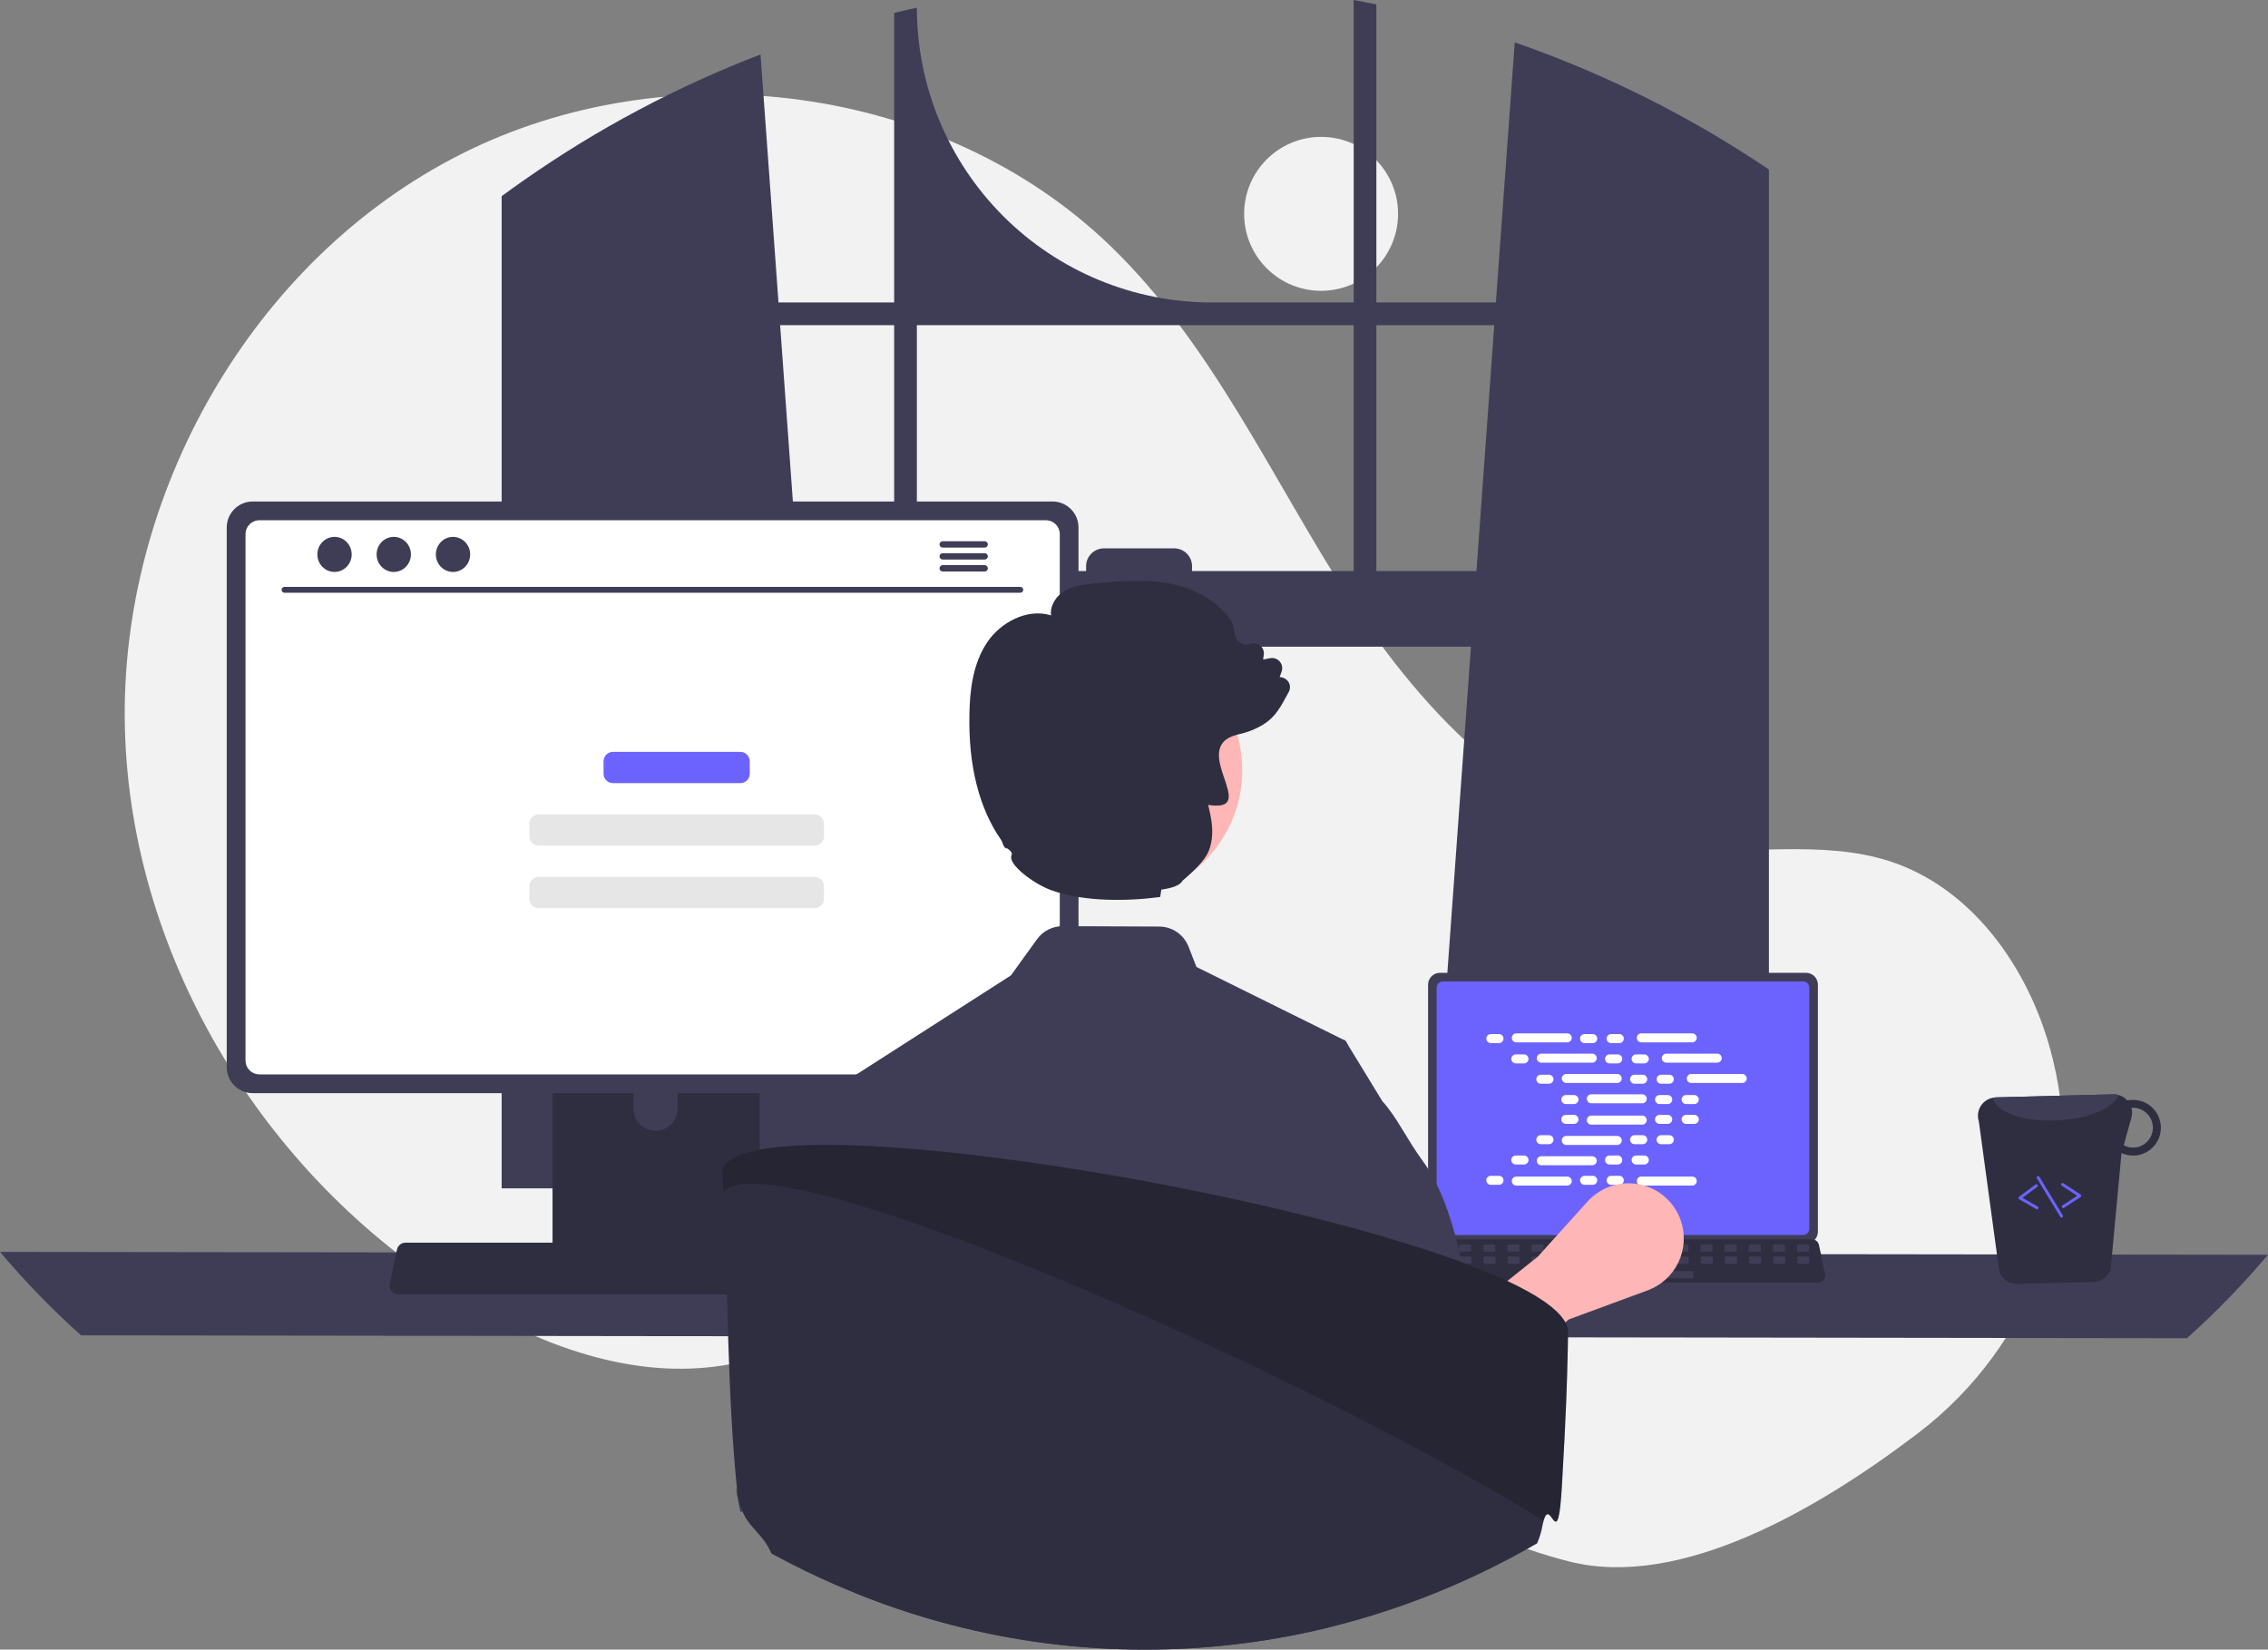 <?xml version="1.0" encoding="UTF-8"?> <svg xmlns="http://www.w3.org/2000/svg" width="609" height="443" viewBox="0 0 609 443" fill="none"><rect x="0" y="0" width="609" height="443" fill="#808080" stroke="none"/><g clip-path="url(#clip0_30_11)"><path d="M354.742 78.096C366.155 78.096 375.408 68.841 375.408 57.426C375.408 46.01 366.155 36.756 354.742 36.756C343.328 36.756 334.075 46.01 334.075 57.426C334.075 68.841 343.328 78.096 354.742 78.096Z" fill="#F2F2F2"></path><path d="M515.058 384.859C545.776 361.458 560.448 322.135 551.262 284.623C551.034 283.691 550.793 282.761 550.54 281.833C544.45 259.567 529.385 238.404 507.428 231.289C488.991 225.315 468.867 229.909 449.634 227.534C411.877 222.87 382.605 192.316 362.008 160.325C341.411 128.333 325.582 92.524 298.214 66.095C253.101 22.53 179.511 13.151 123.578 41.508C67.645 69.865 32.017 132.778 33.536 195.478C35.056 258.179 72.272 318.124 126.319 349.93C146.174 361.613 169.138 369.891 191.992 366.994C211.822 364.481 229.84 353.824 249.577 350.661C280.607 345.686 311.44 359.718 338.279 376.07C365.118 392.422 391.043 411.804 421.542 419.384C451.157 426.745 487.846 405.588 515.058 384.859Z" fill="#F2F2F2"></path><path d="M470.923 42.825C470.249 42.376 469.568 41.95 468.895 41.516C449.429 29.065 428.566 18.95 406.735 11.38L401.673 81.221H369.583V1.184C367.563 0.766 365.527 0.372 363.491 0V81.221H325.356C304.362 81.221 284.228 72.88 269.384 58.033C254.539 43.186 246.199 23.049 246.199 2.052C244.156 2.493 242.128 2.965 240.1 3.468V81.221H209.039L204.217 14.623C181.782 23.229 160.484 34.545 140.795 48.321C140.455 48.553 140.114 48.793 139.782 49.026C138.071 50.225 136.384 51.449 134.704 52.687V319.134H226.245L224.628 296.723L215.727 173.675H394.978L386.077 296.723L384.459 319.134H474.986V45.519C473.639 44.605 472.285 43.707 470.923 42.825ZM240.1 153.354H214.256L209.48 87.322H240.1V153.354ZM363.491 153.354H320.085V152.046C320.085 151.417 319.961 150.795 319.72 150.214C319.48 149.633 319.127 149.105 318.682 148.661C318.237 148.216 317.708 147.864 317.127 147.624C316.546 147.384 315.923 147.261 315.294 147.262H296.424C295.796 147.262 295.174 147.385 294.593 147.626C294.013 147.866 293.485 148.219 293.041 148.663C292.597 149.107 292.245 149.635 292.004 150.215C291.764 150.796 291.64 151.418 291.641 152.046V153.354H246.199V87.322H363.491V153.354ZM369.583 153.354V87.322H401.232L396.456 153.354H369.583Z" fill="#3F3D56"></path><path d="M-2.61068e-05 336.196C6.724 344.165 13.997 351.653 21.765 358.607L587.235 359.381C595.003 352.427 602.276 344.939 609 336.97L-2.61068e-05 336.196Z" fill="#3F3D56"></path><path d="M383.464 264.435V330.781C383.464 331.626 383.8 332.437 384.398 333.035C384.996 333.633 385.806 333.969 386.652 333.969H484.953C485.799 333.969 486.609 333.633 487.207 333.035C487.805 332.437 488.141 331.626 488.142 330.781V264.435C488.14 263.59 487.803 262.781 487.205 262.184C486.608 261.587 485.798 261.251 484.953 261.25H386.652C385.807 261.251 384.997 261.587 384.4 262.184C383.802 262.781 383.466 263.59 383.464 264.435Z" fill="#3F3D56"></path><path d="M385.77 265.26V329.962C385.77 330.414 385.95 330.847 386.27 331.166C386.589 331.486 387.022 331.666 387.474 331.666H484.135C484.587 331.666 485.02 331.486 485.339 331.166C485.659 330.847 485.838 330.414 485.839 329.962V265.26C485.839 264.808 485.66 264.374 485.34 264.054C485.021 263.734 484.587 263.554 484.135 263.553H387.474C387.021 263.554 386.588 263.734 386.269 264.054C385.949 264.374 385.77 264.808 385.77 265.26Z" fill="#6C63FF"></path><path d="M381.408 343.72C381.588 343.946 381.817 344.128 382.077 344.252C382.338 344.377 382.623 344.441 382.912 344.44H488.17C488.458 344.439 488.742 344.375 489.002 344.251C489.262 344.127 489.49 343.946 489.672 343.723C489.853 343.499 489.982 343.238 490.05 342.958C490.118 342.678 490.122 342.387 490.063 342.105L488.429 334.343C488.362 334.026 488.216 333.732 488.005 333.486C487.794 333.24 487.526 333.051 487.223 332.936C487.004 332.85 486.771 332.806 486.536 332.806H384.539C384.304 332.806 384.071 332.85 383.852 332.936C383.55 333.051 383.281 333.24 383.07 333.486C382.86 333.732 382.714 334.026 382.646 334.343L381.012 342.105C380.954 342.387 380.959 342.678 381.028 342.957C381.096 343.236 381.226 343.497 381.408 343.72Z" fill="#2F2E41"></path><path d="M482.924 336.149H485.411C485.619 336.149 485.788 335.98 485.788 335.771V334.582C485.788 334.373 485.619 334.204 485.411 334.204H482.924C482.716 334.204 482.547 334.373 482.547 334.582V335.771C482.547 335.98 482.716 336.149 482.924 336.149Z" fill="#3F3D56"></path><path d="M476.441 336.149H478.927C479.135 336.149 479.305 335.98 479.305 335.771V334.582C479.305 334.373 479.135 334.204 478.927 334.204H476.441C476.232 334.204 476.063 334.373 476.063 334.582V335.771C476.063 335.98 476.232 336.149 476.441 336.149Z" fill="#3F3D56"></path><path d="M469.957 336.149H472.443C472.652 336.149 472.821 335.98 472.821 335.771V334.582C472.821 334.373 472.652 334.204 472.443 334.204H469.957C469.748 334.204 469.579 334.373 469.579 334.582V335.771C469.579 335.98 469.748 336.149 469.957 336.149Z" fill="#3F3D56"></path><path d="M463.473 336.149H465.959C466.168 336.149 466.337 335.98 466.337 335.771V334.582C466.337 334.373 466.168 334.204 465.959 334.204H463.473C463.264 334.204 463.095 334.373 463.095 334.582V335.771C463.095 335.98 463.264 336.149 463.473 336.149Z" fill="#3F3D56"></path><path d="M456.989 336.149H459.475C459.684 336.149 459.853 335.98 459.853 335.771V334.582C459.853 334.373 459.684 334.204 459.475 334.204H456.989C456.781 334.204 456.611 334.373 456.611 334.582V335.771C456.611 335.98 456.781 336.149 456.989 336.149Z" fill="#3F3D56"></path><path d="M450.505 336.149H452.992C453.2 336.149 453.369 335.98 453.369 335.771V334.582C453.369 334.373 453.2 334.204 452.992 334.204H450.505C450.297 334.204 450.128 334.373 450.128 334.582V335.771C450.128 335.98 450.297 336.149 450.505 336.149Z" fill="#3F3D56"></path><path d="M444.022 336.149H446.508C446.717 336.149 446.886 335.98 446.886 335.771V334.582C446.886 334.373 446.717 334.204 446.508 334.204H444.022C443.813 334.204 443.644 334.373 443.644 334.582V335.771C443.644 335.98 443.813 336.149 444.022 336.149Z" fill="#3F3D56"></path><path d="M437.538 336.149H440.024C440.233 336.149 440.402 335.98 440.402 335.771V334.582C440.402 334.373 440.233 334.204 440.024 334.204H437.538C437.329 334.204 437.16 334.373 437.16 334.582V335.771C437.16 335.98 437.329 336.149 437.538 336.149Z" fill="#3F3D56"></path><path d="M431.054 336.149H433.54C433.749 336.149 433.918 335.98 433.918 335.771V334.582C433.918 334.373 433.749 334.204 433.54 334.204H431.054C430.845 334.204 430.676 334.373 430.676 334.582V335.771C430.676 335.98 430.845 336.149 431.054 336.149Z" fill="#3F3D56"></path><path d="M424.57 336.149H427.056C427.265 336.149 427.434 335.98 427.434 335.771V334.582C427.434 334.373 427.265 334.204 427.056 334.204H424.57C424.362 334.204 424.192 334.373 424.192 334.582V335.771C424.192 335.98 424.362 336.149 424.57 336.149Z" fill="#3F3D56"></path><path d="M418.086 336.149H420.573C420.781 336.149 420.95 335.98 420.95 335.771V334.582C420.95 334.373 420.781 334.204 420.573 334.204H418.086C417.878 334.204 417.709 334.373 417.709 334.582V335.771C417.709 335.98 417.878 336.149 418.086 336.149Z" fill="#3F3D56"></path><path d="M411.603 336.149H414.089C414.297 336.149 414.467 335.98 414.467 335.771V334.582C414.467 334.373 414.297 334.204 414.089 334.204H411.603C411.394 334.204 411.225 334.373 411.225 334.582V335.771C411.225 335.98 411.394 336.149 411.603 336.149Z" fill="#3F3D56"></path><path d="M405.119 336.149H407.605C407.814 336.149 407.983 335.98 407.983 335.771V334.582C407.983 334.373 407.814 334.204 407.605 334.204H405.119C404.91 334.204 404.741 334.373 404.741 334.582V335.771C404.741 335.98 404.91 336.149 405.119 336.149Z" fill="#3F3D56"></path><path d="M398.635 336.149H401.121C401.33 336.149 401.499 335.98 401.499 335.771V334.582C401.499 334.373 401.33 334.204 401.121 334.204H398.635C398.426 334.204 398.257 334.373 398.257 334.582V335.771C398.257 335.98 398.426 336.149 398.635 336.149Z" fill="#3F3D56"></path><path d="M392.151 336.149H394.637C394.846 336.149 395.015 335.98 395.015 335.771V334.582C395.015 334.373 394.846 334.204 394.637 334.204H392.151C391.943 334.204 391.773 334.373 391.773 334.582V335.771C391.773 335.98 391.943 336.149 392.151 336.149Z" fill="#3F3D56"></path><path d="M385.667 336.149H388.154C388.362 336.149 388.531 335.98 388.531 335.771V334.582C388.531 334.373 388.362 334.204 388.154 334.204H385.667C385.459 334.204 385.29 334.373 385.29 334.582V335.771C385.29 335.98 385.459 336.149 385.667 336.149Z" fill="#3F3D56"></path><path d="M483.001 339.392H485.487C485.696 339.392 485.865 339.222 485.865 339.014V337.824C485.865 337.615 485.696 337.446 485.487 337.446H483.001C482.792 337.446 482.623 337.615 482.623 337.824V339.014C482.623 339.222 482.792 339.392 483.001 339.392Z" fill="#3F3D56"></path><path d="M476.517 339.392H479.003C479.212 339.392 479.381 339.222 479.381 339.014V337.824C479.381 337.615 479.212 337.446 479.003 337.446H476.517C476.309 337.446 476.139 337.615 476.139 337.824V339.014C476.139 339.222 476.309 339.392 476.517 339.392Z" fill="#3F3D56"></path><path d="M470.033 339.392H472.52C472.728 339.392 472.897 339.222 472.897 339.014V337.824C472.897 337.615 472.728 337.446 472.52 337.446H470.033C469.825 337.446 469.656 337.615 469.656 337.824V339.014C469.656 339.222 469.825 339.392 470.033 339.392Z" fill="#3F3D56"></path><path d="M463.55 339.392H466.036C466.245 339.392 466.414 339.222 466.414 339.014V337.824C466.414 337.615 466.245 337.446 466.036 337.446H463.55C463.341 337.446 463.172 337.615 463.172 337.824V339.014C463.172 339.222 463.341 339.392 463.55 339.392Z" fill="#3F3D56"></path><path d="M457.066 339.392H459.552C459.761 339.392 459.93 339.222 459.93 339.014V337.824C459.93 337.615 459.761 337.446 459.552 337.446H457.066C456.857 337.446 456.688 337.615 456.688 337.824V339.014C456.688 339.222 456.857 339.392 457.066 339.392Z" fill="#3F3D56"></path><path d="M450.582 339.392H453.068C453.277 339.392 453.446 339.222 453.446 339.014V337.824C453.446 337.615 453.277 337.446 453.068 337.446H450.582C450.373 337.446 450.204 337.615 450.204 337.824V339.014C450.204 339.222 450.373 339.392 450.582 339.392Z" fill="#3F3D56"></path><path d="M444.098 339.392H446.584C446.793 339.392 446.962 339.222 446.962 339.014V337.824C446.962 337.615 446.793 337.446 446.584 337.446H444.098C443.89 337.446 443.72 337.615 443.72 337.824V339.014C443.72 339.222 443.89 339.392 444.098 339.392Z" fill="#3F3D56"></path><path d="M437.614 339.392H440.101C440.309 339.392 440.478 339.222 440.478 339.014V337.824C440.478 337.615 440.309 337.446 440.101 337.446H437.614C437.406 337.446 437.237 337.615 437.237 337.824V339.014C437.237 339.222 437.406 339.392 437.614 339.392Z" fill="#3F3D56"></path><path d="M431.131 339.392H433.617C433.825 339.392 433.995 339.222 433.995 339.014V337.824C433.995 337.615 433.825 337.446 433.617 337.446H431.131C430.922 337.446 430.753 337.615 430.753 337.824V339.014C430.753 339.222 430.922 339.392 431.131 339.392Z" fill="#3F3D56"></path><path d="M424.647 339.392H427.133C427.342 339.392 427.511 339.222 427.511 339.014V337.824C427.511 337.615 427.342 337.446 427.133 337.446H424.647C424.438 337.446 424.269 337.615 424.269 337.824V339.014C424.269 339.222 424.438 339.392 424.647 339.392Z" fill="#3F3D56"></path><path d="M418.163 339.392H420.649C420.858 339.392 421.027 339.222 421.027 339.014V337.824C421.027 337.615 420.858 337.446 420.649 337.446H418.163C417.954 337.446 417.785 337.615 417.785 337.824V339.014C417.785 339.222 417.954 339.392 418.163 339.392Z" fill="#3F3D56"></path><path d="M411.679 339.392H414.165C414.374 339.392 414.543 339.222 414.543 339.014V337.824C414.543 337.615 414.374 337.446 414.165 337.446H411.679C411.471 337.446 411.301 337.615 411.301 337.824V339.014C411.301 339.222 411.471 339.392 411.679 339.392Z" fill="#3F3D56"></path><path d="M405.195 339.392H407.682C407.89 339.392 408.059 339.222 408.059 339.014V337.824C408.059 337.615 407.89 337.446 407.682 337.446H405.195C404.987 337.446 404.818 337.615 404.818 337.824V339.014C404.818 339.222 404.987 339.392 405.195 339.392Z" fill="#3F3D56"></path><path d="M398.712 339.392H401.198C401.406 339.392 401.576 339.222 401.576 339.014V337.824C401.576 337.615 401.406 337.446 401.198 337.446H398.712C398.503 337.446 398.334 337.615 398.334 337.824V339.014C398.334 339.222 398.503 339.392 398.712 339.392Z" fill="#3F3D56"></path><path d="M392.228 339.392H394.714C394.923 339.392 395.092 339.222 395.092 339.014V337.824C395.092 337.615 394.923 337.446 394.714 337.446H392.228C392.019 337.446 391.85 337.615 391.85 337.824V339.014C391.85 339.222 392.019 339.392 392.228 339.392Z" fill="#3F3D56"></path><path d="M385.744 339.392H388.23C388.439 339.392 388.608 339.222 388.608 339.014V337.824C388.608 337.615 388.439 337.446 388.23 337.446H385.744C385.535 337.446 385.366 337.615 385.366 337.824V339.014C385.366 339.222 385.535 339.392 385.744 339.392Z" fill="#3F3D56"></path><path d="M429.186 343.283H454.365C454.574 343.283 454.743 343.113 454.743 342.905V341.715C454.743 341.506 454.574 341.337 454.365 341.337H429.186C428.977 341.337 428.808 341.506 428.808 341.715V342.905C428.808 343.113 428.977 343.283 429.186 343.283Z" fill="#3F3D56"></path><path d="M402.509 277.708H400.308C399.64 277.708 399.099 278.249 399.099 278.916C399.099 279.584 399.64 280.125 400.308 280.125H402.509C403.176 280.125 403.717 279.584 403.717 278.916C403.717 278.249 403.176 277.708 402.509 277.708Z" fill="white"></path><path d="M427.681 277.708H425.48C424.813 277.708 424.272 278.249 424.272 278.916C424.272 279.584 424.813 280.125 425.48 280.125H427.681C428.349 280.125 428.89 279.584 428.89 278.916C428.89 278.249 428.349 277.708 427.681 277.708Z" fill="white"></path><path d="M434.814 277.708H432.613C431.945 277.708 431.404 278.249 431.404 278.916C431.404 279.584 431.945 280.125 432.613 280.125H434.814C435.481 280.125 436.022 279.584 436.022 278.916C436.022 278.249 435.481 277.708 434.814 277.708Z" fill="white"></path><path d="M420.834 277.506H407.155C406.487 277.506 405.946 278.048 405.946 278.715C405.946 279.382 406.487 279.923 407.155 279.923H420.834C421.502 279.923 422.043 279.382 422.043 278.715C422.043 278.048 421.502 277.506 420.834 277.506Z" fill="white"></path><path d="M454.398 277.506H440.719C440.051 277.506 439.51 278.048 439.51 278.715C439.51 279.382 440.051 279.923 440.719 279.923H454.398C455.066 279.923 455.607 279.382 455.607 278.715C455.607 278.048 455.066 277.506 454.398 277.506Z" fill="white"></path><path d="M409.221 283.163H407.02C406.353 283.163 405.812 283.704 405.812 284.371C405.812 285.039 406.353 285.58 407.02 285.58H409.221C409.889 285.58 410.43 285.039 410.43 284.371C410.43 283.704 409.889 283.163 409.221 283.163Z" fill="white"></path><path d="M434.394 283.163H432.193C431.526 283.163 430.985 283.704 430.985 284.371C430.985 285.039 431.526 285.58 432.193 285.58H434.394C435.062 285.58 435.603 285.039 435.603 284.371C435.603 283.704 435.062 283.163 434.394 283.163Z" fill="white"></path><path d="M441.527 283.163H439.326C438.658 283.163 438.117 283.704 438.117 284.371C438.117 285.039 438.658 285.58 439.326 285.58H441.527C442.194 285.58 442.735 285.039 442.735 284.371C442.735 283.704 442.194 283.163 441.527 283.163Z" fill="white"></path><path d="M427.547 282.961H413.867C413.2 282.961 412.659 283.502 412.659 284.17C412.659 284.837 413.2 285.378 413.867 285.378H427.547C428.214 285.378 428.755 284.837 428.755 284.17C428.755 283.502 428.214 282.961 427.547 282.961Z" fill="white"></path><path d="M461.111 282.961H447.431C446.764 282.961 446.223 283.502 446.223 284.17C446.223 284.837 446.764 285.378 447.431 285.378H461.111C461.778 285.378 462.319 284.837 462.319 284.17C462.319 283.502 461.778 282.961 461.111 282.961Z" fill="white"></path><path d="M415.934 288.618H413.733C413.066 288.618 412.525 289.159 412.525 289.826C412.525 290.494 413.066 291.035 413.733 291.035H415.934C416.601 291.035 417.142 290.494 417.142 289.826C417.142 289.159 416.601 288.618 415.934 288.618Z" fill="white"></path><path d="M441.107 288.618H438.906C438.239 288.618 437.698 289.159 437.698 289.826C437.698 290.494 438.239 291.035 438.906 291.035H441.107C441.774 291.035 442.315 290.494 442.315 289.826C442.315 289.159 441.774 288.618 441.107 288.618Z" fill="white"></path><path d="M448.239 288.618H446.038C445.371 288.618 444.83 289.159 444.83 289.826C444.83 290.494 445.371 291.035 446.038 291.035H448.239C448.907 291.035 449.448 290.494 449.448 289.826C449.448 289.159 448.907 288.618 448.239 288.618Z" fill="white"></path><path d="M434.26 288.417H420.58C419.913 288.417 419.372 288.958 419.372 289.625C419.372 290.292 419.913 290.833 420.58 290.833H434.26C434.927 290.833 435.468 290.292 435.468 289.625C435.468 288.958 434.927 288.417 434.26 288.417Z" fill="white"></path><path d="M467.824 288.417H454.144C453.477 288.417 452.936 288.958 452.936 289.625C452.936 290.292 453.477 290.833 454.144 290.833H467.824C468.491 290.833 469.032 290.292 469.032 289.625C469.032 288.958 468.491 288.417 467.824 288.417Z" fill="white"></path><path d="M422.647 294.073H420.446C419.779 294.073 419.238 294.614 419.238 295.281C419.238 295.949 419.779 296.49 420.446 296.49H422.647C423.314 296.49 423.855 295.949 423.855 295.281C423.855 294.614 423.314 294.073 422.647 294.073Z" fill="white"></path><path d="M447.82 294.073H445.619C444.951 294.073 444.41 294.614 444.41 295.281C444.41 295.949 444.951 296.49 445.619 296.49H447.82C448.487 296.49 449.028 295.949 449.028 295.281C449.028 294.614 448.487 294.073 447.82 294.073Z" fill="white"></path><path d="M454.952 294.073H452.751C452.084 294.073 451.543 294.614 451.543 295.281C451.543 295.949 452.084 296.49 452.751 296.49H454.952C455.619 296.49 456.16 295.949 456.16 295.281C456.16 294.614 455.619 294.073 454.952 294.073Z" fill="white"></path><path d="M440.973 293.871H427.293C426.626 293.871 426.085 294.413 426.085 295.08C426.085 295.747 426.626 296.288 427.293 296.288H440.973C441.64 296.288 442.181 295.747 442.181 295.08C442.181 294.413 441.64 293.871 440.973 293.871Z" fill="white"></path><path d="M427.681 315.764H425.48C424.813 315.764 424.272 316.305 424.272 316.973C424.272 317.64 424.813 318.181 425.48 318.181H427.681C428.349 318.181 428.89 317.64 428.89 316.973C428.89 316.305 428.349 315.764 427.681 315.764Z" fill="white"></path><path d="M434.814 315.764H432.613C431.945 315.764 431.404 316.305 431.404 316.973C431.404 317.64 431.945 318.181 432.613 318.181H434.814C435.481 318.181 436.022 317.64 436.022 316.973C436.022 316.305 435.481 315.764 434.814 315.764Z" fill="white"></path><path d="M454.398 315.966H440.719C440.051 315.966 439.51 316.507 439.51 317.174C439.51 317.842 440.051 318.383 440.719 318.383H454.398C455.066 318.383 455.607 317.842 455.607 317.174C455.607 316.507 455.066 315.966 454.398 315.966Z" fill="white"></path><path d="M402.509 315.764H400.308C399.64 315.764 399.099 316.305 399.099 316.973C399.099 317.64 399.64 318.181 400.308 318.181H402.509C403.176 318.181 403.717 317.64 403.717 316.973C403.717 316.305 403.176 315.764 402.509 315.764Z" fill="white"></path><path d="M420.834 315.966H407.155C406.487 315.966 405.946 316.507 405.946 317.174C405.946 317.842 406.487 318.383 407.155 318.383H420.834C421.502 318.383 422.043 317.842 422.043 317.174C422.043 316.507 421.502 315.966 420.834 315.966Z" fill="white"></path><path d="M409.221 310.309H407.02C406.353 310.309 405.812 310.85 405.812 311.518C405.812 312.185 406.353 312.726 407.02 312.726H409.221C409.889 312.726 410.43 312.185 410.43 311.518C410.43 310.85 409.889 310.309 409.221 310.309Z" fill="white"></path><path d="M434.394 310.309H432.193C431.526 310.309 430.985 310.85 430.985 311.518C430.985 312.185 431.526 312.726 432.193 312.726H434.394C435.062 312.726 435.603 312.185 435.603 311.518C435.603 310.85 435.062 310.309 434.394 310.309Z" fill="white"></path><path d="M441.527 310.309H439.326C438.658 310.309 438.117 310.85 438.117 311.518C438.117 312.185 438.658 312.726 439.326 312.726H441.527C442.194 312.726 442.735 312.185 442.735 311.518C442.735 310.85 442.194 310.309 441.527 310.309Z" fill="white"></path><path d="M427.547 310.511H413.867C413.2 310.511 412.659 311.052 412.659 311.719C412.659 312.387 413.2 312.928 413.867 312.928H427.547C428.214 312.928 428.755 312.387 428.755 311.719C428.755 311.052 428.214 310.511 427.547 310.511Z" fill="white"></path><path d="M415.934 304.854H413.733C413.066 304.854 412.525 305.395 412.525 306.063C412.525 306.73 413.066 307.271 413.733 307.271H415.934C416.601 307.271 417.142 306.73 417.142 306.063C417.142 305.395 416.601 304.854 415.934 304.854Z" fill="white"></path><path d="M441.107 304.854H438.906C438.239 304.854 437.698 305.395 437.698 306.063C437.698 306.73 438.239 307.271 438.906 307.271H441.107C441.774 307.271 442.315 306.73 442.315 306.063C442.315 305.395 441.774 304.854 441.107 304.854Z" fill="white"></path><path d="M448.239 304.854H446.038C445.371 304.854 444.83 305.395 444.83 306.063C444.83 306.73 445.371 307.271 446.038 307.271H448.239C448.907 307.271 449.448 306.73 449.448 306.063C449.448 305.395 448.907 304.854 448.239 304.854Z" fill="white"></path><path d="M434.26 305.056H420.58C419.913 305.056 419.372 305.597 419.372 306.264C419.372 306.932 419.913 307.473 420.58 307.473H434.26C434.927 307.473 435.468 306.932 435.468 306.264C435.468 305.597 434.927 305.056 434.26 305.056Z" fill="white"></path><path d="M422.647 299.399H420.446C419.779 299.399 419.238 299.94 419.238 300.608C419.238 301.275 419.779 301.816 420.446 301.816H422.647C423.314 301.816 423.855 301.275 423.855 300.608C423.855 299.94 423.314 299.399 422.647 299.399Z" fill="white"></path><path d="M447.82 299.399H445.619C444.951 299.399 444.41 299.94 444.41 300.608C444.41 301.275 444.951 301.816 445.619 301.816H447.82C448.487 301.816 449.028 301.275 449.028 300.608C449.028 299.94 448.487 299.399 447.82 299.399Z" fill="white"></path><path d="M454.952 299.399H452.751C452.084 299.399 451.543 299.94 451.543 300.608C451.543 301.275 452.084 301.816 452.751 301.816H454.952C455.619 301.816 456.16 301.275 456.16 300.608C456.16 299.94 455.619 299.399 454.952 299.399Z" fill="white"></path><path d="M440.973 299.601H427.293C426.626 299.601 426.085 300.142 426.085 300.809C426.085 301.477 426.626 302.018 427.293 302.018H440.973C441.64 302.018 442.181 301.477 442.181 300.809C442.181 300.142 441.64 299.601 440.973 299.601Z" fill="white"></path><path d="M390.807 379.695L380.474 363.36L412.906 337.502L426.293 322.668C428.032 320.741 430.247 319.305 432.715 318.502C435.183 317.699 437.819 317.558 440.359 318.093C442.899 318.628 445.254 319.82 447.189 321.551C449.124 323.281 450.57 325.489 451.385 327.954C452.591 331.607 452.332 335.586 450.661 339.051C448.99 342.516 446.039 345.196 442.429 346.526L421.261 354.326L390.807 379.695Z" fill="#FFB6B6"></path><path d="M148.368 261.253V340.647H203.98V261.253C203.981 260.682 203.799 260.126 203.461 259.666C203.122 259.206 202.645 258.867 202.1 258.698C201.842 258.613 201.573 258.571 201.302 258.574H151.054C150.702 258.574 150.353 258.642 150.027 258.777C149.702 258.911 149.406 259.108 149.156 259.357C148.907 259.606 148.709 259.901 148.574 260.226C148.438 260.552 148.369 260.901 148.368 261.253ZM170.071 288.533C170.086 286.968 170.718 285.472 171.83 284.37C172.941 283.268 174.443 282.65 176.008 282.65C177.573 282.65 179.075 283.268 180.186 284.37C181.298 285.472 181.93 286.968 181.945 288.533V297.745C181.937 299.315 181.308 300.817 180.195 301.924C179.083 303.031 177.577 303.652 176.008 303.652C174.439 303.652 172.933 303.031 171.821 301.924C170.708 300.817 170.079 299.315 170.071 297.745V288.533Z" fill="#2F2E41"></path><path d="M148.198 338.108V345.764C148.199 346.161 148.357 346.541 148.637 346.822C148.916 347.103 149.295 347.263 149.692 347.266H202.657C203.054 347.264 203.434 347.105 203.714 346.824C203.994 346.542 204.151 346.161 204.151 345.764V338.108H148.198Z" fill="#3F3D56"></path><path d="M60.883 141.635V286.598C60.884 288.445 61.619 290.216 62.925 291.523C64.231 292.829 66.002 293.564 67.849 293.565H282.634C284.482 293.564 286.252 292.829 287.559 291.523C288.865 290.216 289.599 288.445 289.6 286.598V141.635C289.596 139.789 288.86 138.02 287.555 136.716C286.249 135.412 284.48 134.678 282.634 134.676H67.849C66.004 134.678 64.234 135.412 62.929 136.716C61.623 138.02 60.887 139.789 60.883 141.635Z" fill="#3F3D56"></path><path d="M65.922 143.439V284.81C65.923 285.797 66.316 286.743 67.014 287.441C67.712 288.139 68.658 288.531 69.645 288.533H280.847C281.833 288.531 282.779 288.139 283.477 287.441C284.175 286.743 284.568 285.797 284.569 284.81V143.439C284.569 142.45 284.177 141.503 283.479 140.803C282.781 140.103 281.835 139.709 280.847 139.707H69.645C68.657 139.709 67.71 140.103 67.012 140.803C66.314 141.503 65.922 142.45 65.922 143.439Z" fill="white"></path><path d="M105.117 346.748C105.332 347.017 105.605 347.234 105.916 347.383C106.227 347.532 106.568 347.609 106.913 347.607H232.564C232.908 347.606 233.247 347.529 233.557 347.381C233.867 347.233 234.141 347.018 234.357 346.751C234.574 346.484 234.728 346.172 234.809 345.838C234.89 345.504 234.895 345.156 234.824 344.82L232.874 335.554C232.793 335.176 232.619 334.824 232.368 334.531C232.116 334.237 231.795 334.011 231.434 333.874C231.173 333.771 230.895 333.719 230.614 333.719H108.856C108.575 333.719 108.297 333.771 108.035 333.874C107.674 334.011 107.353 334.237 107.102 334.531C106.85 334.824 106.676 335.176 106.596 335.554L104.645 344.82C104.576 345.156 104.582 345.504 104.664 345.837C104.745 346.17 104.9 346.481 105.117 346.748Z" fill="#2F2E41"></path><path d="M273.992 159.182H76.372C76.166 159.177 75.971 159.092 75.827 158.945C75.683 158.799 75.603 158.601 75.603 158.396C75.603 158.19 75.683 157.993 75.827 157.846C75.971 157.699 76.166 157.614 76.372 157.61H273.992C274.198 157.614 274.393 157.699 274.537 157.846C274.681 157.993 274.761 158.19 274.761 158.396C274.761 158.601 274.681 158.799 274.537 158.945C274.393 159.092 274.198 159.177 273.992 159.182Z" fill="#3F3D56"></path><path d="M89.824 153.597C92.368 153.597 94.43 151.488 94.43 148.888C94.43 146.287 92.368 144.178 89.824 144.178C87.28 144.178 85.218 146.287 85.218 148.888C85.218 151.488 87.28 153.597 89.824 153.597Z" fill="#3F3D56"></path><path d="M105.734 153.597C108.278 153.597 110.34 151.488 110.34 148.888C110.34 146.287 108.278 144.178 105.734 144.178C103.191 144.178 101.129 146.287 101.129 148.888C101.129 151.488 103.191 153.597 105.734 153.597Z" fill="#3F3D56"></path><path d="M121.645 153.597C124.188 153.597 126.25 151.488 126.25 148.888C126.25 146.287 124.188 144.178 121.645 144.178C119.101 144.178 117.039 146.287 117.039 148.888C117.039 151.488 119.101 153.597 121.645 153.597Z" fill="#3F3D56"></path><path d="M264.412 145.343H253.111C252.888 145.348 252.675 145.441 252.519 145.6C252.363 145.76 252.276 145.975 252.276 146.198C252.276 146.422 252.363 146.637 252.519 146.796C252.675 146.956 252.888 147.049 253.111 147.054H264.412C264.636 147.051 264.851 146.959 265.009 146.799C265.166 146.639 265.255 146.423 265.255 146.198C265.255 145.974 265.166 145.758 265.009 145.598C264.851 145.438 264.636 145.346 264.412 145.343Z" fill="#3F3D56"></path><path d="M264.412 148.556H253.111C252.888 148.561 252.675 148.653 252.519 148.813C252.362 148.973 252.275 149.187 252.275 149.411C252.275 149.635 252.362 149.849 252.519 150.009C252.675 150.169 252.888 150.262 253.111 150.266H264.412C264.637 150.264 264.852 150.172 265.01 150.012C265.168 149.852 265.257 149.636 265.257 149.411C265.257 149.186 265.168 148.97 265.01 148.81C264.852 148.65 264.637 148.558 264.412 148.556Z" fill="#3F3D56"></path><path d="M264.412 151.768H253.111C252.888 151.773 252.675 151.866 252.519 152.026C252.363 152.186 252.276 152.4 252.276 152.624C252.276 152.847 252.363 153.062 252.519 153.222C252.675 153.381 252.888 153.474 253.111 153.479H264.412C264.636 153.476 264.851 153.384 265.009 153.224C265.166 153.064 265.255 152.848 265.255 152.624C265.255 152.399 265.166 152.183 265.009 152.023C264.851 151.863 264.636 151.771 264.412 151.768Z" fill="#3F3D56"></path><path d="M536.844 341.468C537.185 342.461 537.832 343.321 538.692 343.923C539.552 344.525 540.58 344.84 541.63 344.821L562.135 344.293C563.192 344.273 564.214 343.91 565.049 343.261C565.883 342.611 566.485 341.708 566.764 340.688L569.666 309.656C570.695 310.122 571.816 310.352 572.946 310.33C573.927 310.305 574.895 310.087 575.792 309.689C576.69 309.29 577.5 308.719 578.177 308.007C578.854 307.295 579.383 306.457 579.736 305.541C580.089 304.624 580.258 303.647 580.234 302.665C580.209 301.683 579.991 300.716 579.593 299.818C579.194 298.921 578.623 298.11 577.911 297.433C577.2 296.756 576.362 296.226 575.446 295.873C574.529 295.521 573.552 295.352 572.57 295.376C572.119 295.375 571.668 295.422 571.227 295.516C570.746 294.996 570.163 294.583 569.513 294.302C568.863 294.022 568.162 293.881 567.454 293.888L535.913 294.703C535.652 294.712 535.391 294.745 535.135 294.799C534.443 294.928 533.787 295.204 533.211 295.608C532.635 296.011 532.152 296.534 531.794 297.14C531.437 297.746 531.214 298.422 531.139 299.122C531.065 299.822 531.141 300.529 531.363 301.197L536.844 341.468ZM570.261 307.548L572.325 300.153C572.56 299.299 572.566 298.398 572.341 297.541C572.441 297.541 572.53 297.493 572.63 297.493C574.046 297.464 575.415 297.997 576.438 298.976C577.461 299.956 578.055 301.3 578.088 302.716C578.121 304.132 577.591 305.503 576.615 306.529C575.639 307.555 574.296 308.152 572.88 308.189C571.965 308.218 571.059 307.996 570.261 307.548Z" fill="#2F2E41"></path><path d="M535.135 294.799C535.807 298.642 543.362 301.343 552.446 300.874C560.8 300.489 567.63 297.555 568.882 294.078C568.419 293.941 567.937 293.877 567.454 293.888L535.913 294.702C535.652 294.712 535.391 294.744 535.135 294.799Z" fill="#3F3D56"></path><path d="M554.111 324.416C554.153 324.405 554.192 324.388 554.228 324.364L558.681 321.449C558.735 321.414 558.779 321.366 558.81 321.31C558.84 321.253 558.856 321.19 558.856 321.126C558.856 321.061 558.84 320.998 558.81 320.941C558.779 320.885 558.735 320.837 558.681 320.802L554.053 317.77C554.01 317.742 553.963 317.722 553.913 317.713C553.863 317.703 553.811 317.703 553.761 317.713C553.712 317.724 553.664 317.744 553.622 317.772C553.58 317.801 553.544 317.838 553.516 317.88C553.488 317.923 553.469 317.971 553.459 318.021C553.45 318.071 553.45 318.122 553.461 318.172C553.471 318.222 553.492 318.269 553.52 318.311C553.549 318.353 553.586 318.389 553.629 318.417L557.763 321.125L553.804 323.717C553.728 323.767 553.671 323.842 553.645 323.93C553.619 324.018 553.625 324.112 553.662 324.196C553.699 324.28 553.764 324.348 553.846 324.388C553.929 324.428 554.022 324.438 554.111 324.416Z" fill="#6C63FF"></path><path d="M547.078 324.74C547.153 324.721 547.22 324.68 547.272 324.623C547.323 324.565 547.356 324.494 547.366 324.417C547.377 324.341 547.364 324.263 547.33 324.194C547.296 324.125 547.242 324.067 547.176 324.029L543.071 321.675L547.038 318.728C547.079 318.698 547.113 318.66 547.139 318.616C547.166 318.573 547.183 318.524 547.19 318.474C547.198 318.424 547.195 318.373 547.183 318.323C547.17 318.274 547.148 318.228 547.118 318.187C547.088 318.146 547.05 318.112 547.006 318.086C546.963 318.06 546.914 318.042 546.864 318.035C546.814 318.028 546.763 318.03 546.713 318.043C546.664 318.055 546.618 318.077 546.577 318.107L542.135 321.407C542.084 321.445 542.042 321.496 542.015 321.554C541.988 321.612 541.976 321.676 541.979 321.74C541.983 321.805 542.003 321.867 542.037 321.921C542.071 321.976 542.118 322.021 542.173 322.053L546.79 324.701C546.878 324.751 546.981 324.765 547.078 324.74Z" fill="#6C63FF"></path><path d="M553.668 326.97C553.706 326.961 553.742 326.946 553.774 326.926C553.818 326.899 553.856 326.864 553.886 326.823C553.916 326.782 553.937 326.736 553.949 326.686C553.961 326.637 553.964 326.586 553.956 326.535C553.948 326.485 553.93 326.437 553.904 326.394L547.592 316.014C547.538 315.926 547.452 315.864 547.352 315.839C547.253 315.815 547.147 315.832 547.06 315.885C546.972 315.939 546.909 316.025 546.885 316.124C546.861 316.224 546.877 316.329 546.93 316.417L553.243 326.797C553.286 326.867 553.35 326.922 553.427 326.953C553.504 326.985 553.588 326.991 553.668 326.97Z" fill="#6C63FF"></path><path d="M198.794 201.913H164.59C163.195 201.913 162.064 203.045 162.064 204.44V207.782C162.064 209.178 163.195 210.309 164.59 210.309H198.794C200.19 210.309 201.321 209.178 201.321 207.782V204.44C201.321 203.045 200.19 201.913 198.794 201.913Z" fill="#6C63FF"></path><path d="M218.731 218.705H144.653C143.258 218.705 142.127 219.836 142.127 221.232V224.574C142.127 225.97 143.258 227.101 144.653 227.101H218.731C220.127 227.101 221.258 225.97 221.258 224.574V221.232C221.258 219.836 220.127 218.705 218.731 218.705Z" fill="#E6E6E6"></path><path d="M218.731 235.497H144.653C143.258 235.497 142.127 236.628 142.127 238.024V241.366C142.127 242.762 143.258 243.893 144.653 243.893H218.731C220.127 243.893 221.258 242.762 221.258 241.366V238.024C221.258 236.628 220.127 235.497 218.731 235.497Z" fill="#E6E6E6"></path><path d="M225.011 291.726L225.179 292.256L225.188 292.274L230.238 307.631L236.048 325.328L246.979 358.586L247.085 363.752V363.77L247.897 405.328L245.646 410.962L248.18 420.2C248.18 420.2 247.014 406.237 240.763 414.255C237.222 418.812 233.081 423.475 229.682 427.846C234.635 429.851 239.668 431.664 244.78 433.286C245.884 433.639 246.997 433.975 248.109 434.31C248.347 434.381 248.586 434.452 248.824 434.522C265.771 439.535 283.291 442.351 300.954 442.903C301.872 442.929 302.773 442.947 303.647 442.965C303.956 442.974 304.256 442.982 304.556 442.982C305.545 442.991 306.525 443 307.514 443C309.51 443 311.496 442.971 313.474 442.912C328.113 442.499 342.667 440.53 356.889 437.039C356.792 431.166 356.527 424.305 356.148 416.975C355.971 413.381 352.006 409.486 351.768 405.724C351.6 402.899 355.159 400.24 354.973 397.37C353.772 379.7 352.271 386.483 351.159 373.969C351.044 372.742 350.938 371.567 350.841 370.446C350.126 362.41 349.631 357.385 349.631 357.385L354.382 327.439L361.843 280.423L361.269 279.478L360.624 279.16L321.271 259.679L319.134 254.204C318.511 252.626 317.431 251.271 316.032 250.313C314.634 249.354 312.98 248.836 311.285 248.826L285.361 248.72C284.016 248.714 282.688 249.028 281.489 249.638C280.29 250.248 279.253 251.135 278.465 252.225L271.446 261.948L225.011 291.726Z" fill="#3F3D56"></path><path d="M252.957 351.185L247.085 363.752L243.076 372.336L236.18 408.446L232.728 412.11L229.77 399.136L198.812 406.011C197.796 400.368 198.54 406.202 197.913 400.012C198.09 399.835 198.275 399.659 198.461 399.482C198.955 399.023 199.37 398.59 199.361 398.175C199.008 376.822 200.067 340.482 208.915 318.467C210.3 314.872 212.127 311.464 214.354 308.32C214.53 308.081 214.698 307.843 214.866 307.605C218.945 301.891 221.523 296.266 225.179 292.265V292.256C225.201 292.238 225.222 292.217 225.241 292.194C225.254 292.188 225.266 292.179 225.276 292.168L250.387 278.851L251.464 309.123L252.233 330.883L252.957 351.185Z" fill="#3F3D56"></path><path d="M343.503 354.755L350.837 370.45L353.397 375.916L360.291 412.023L363.732 415.678L366.697 402.708L368.09 402.422L393.213 397.218L400.536 420.478C402.186 417.727 402.836 414.491 402.376 411.317C401.916 408.142 400.374 405.224 398.011 403.056C397.511 402.603 397.095 402.162 397.106 401.746C397.523 376.631 395.987 330.771 382.116 311.896C377.711 305.906 375.067 299.94 371.222 295.772C371.21 295.76 371.21 295.748 371.198 295.748L361.839 280.422L361.268 279.481L360.625 279.159L343.503 354.755Z" fill="#3F3D56"></path><path d="M299.072 241.341C318.119 241.341 333.56 225.897 333.56 206.847C333.56 187.797 318.119 172.353 299.072 172.353C280.024 172.353 264.583 187.797 264.583 206.847C264.583 225.897 280.024 241.341 299.072 241.341Z" fill="#FFB6B6"></path><path d="M345.686 182.753C345.419 182.468 345.097 182.239 344.739 182.081C344.381 181.922 343.995 181.838 343.604 181.832L344.123 180.392C344.292 179.939 344.338 179.448 344.255 178.971C344.173 178.494 343.965 178.048 343.653 177.678C343.341 177.307 342.936 177.027 342.48 176.864C342.024 176.702 341.533 176.664 341.058 176.754L339.169 177.118L339.347 175.856C339.416 175.386 339.36 174.906 339.187 174.464C339.014 174.022 338.728 173.633 338.359 173.334C337.99 173.036 337.549 172.839 337.08 172.762C336.612 172.686 336.131 172.733 335.686 172.899C335.282 173.058 334.846 173.125 334.412 173.094C333.978 173.063 333.557 172.936 333.179 172.721C332.799 172.512 332.469 172.223 332.212 171.875C331.956 171.526 331.778 171.125 331.692 170.7L331.035 167.526L330.965 167.356C327.761 162.014 321.599 158.128 314.061 156.704C307.35 155.427 300.469 156.077 293.836 156.688C291.204 156.936 288.232 157.215 285.755 158.732C283.65 160.033 281.87 162.634 282.234 165.258C275.693 163.253 268.681 167.255 265.206 172.303C261.088 178.31 260.415 185.834 260.306 191.718C260.012 205.636 262.884 217.024 268.82 225.57C269.254 226.19 269.362 227.482 270.221 227.916L270.043 227.629C271.003 228.109 271.978 228.883 271.614 229.712C270.57 232.096 277.512 237.368 282.404 239.11C291.328 242.291 303.194 242.02 311.537 240.875L311.832 238.901C314.842 238.49 316.963 237.709 317.559 236.485C318.612 235.587 319.51 234.782 320.291 234.039L320.299 234.031C320.315 234.016 320.346 233.993 320.361 233.977C324.13 230.362 325.005 228.303 325.4 225.168C325.779 222.094 325.106 218.975 324.417 216.165C338.922 218.41 318.705 200.713 332.219 197.291C332.374 197.244 332.531 197.205 332.691 197.175C333.086 197.082 333.48 196.989 333.86 196.881C335.688 196.385 337.438 195.637 339.061 194.659C342.838 192.36 344.084 189.31 346.035 185.873C346.316 185.384 346.434 184.817 346.371 184.256C346.309 183.695 346.069 183.169 345.686 182.753Z" fill="#2F2E41"></path><path d="M421.051 357.211C421.043 358.565 421.028 360.462 420.966 362.807C420.958 363.133 420.95 363.465 420.943 363.806C420.842 368.118 420.741 371.733 420.579 375.751C420.571 376.029 420.563 376.3 420.548 376.579C420.331 382.184 419.991 388.71 419.402 399.044C418.311 418.134 416.407 401.669 414.495 408.365C414.402 408.698 414.302 409.092 414.209 409.557C413.919 411.242 413.431 412.887 412.754 414.457C411.74 415.061 410.695 415.642 409.665 416.222C406.732 417.856 403.752 419.427 400.749 420.921C399.062 421.757 397.367 422.578 395.664 423.367C395.393 423.491 395.13 423.615 394.866 423.731C386.147 427.765 377.16 431.195 367.97 433.996C366.174 434.538 364.386 435.064 362.575 435.552C360.687 436.078 358.798 436.574 356.886 437.038C342.664 440.531 328.111 442.5 313.472 442.914C311.499 442.976 309.51 442.999 307.513 442.999C306.522 442.999 305.547 442.991 304.556 442.984C304.254 442.984 303.952 442.976 303.65 442.968C302.776 442.945 301.87 442.93 300.957 442.906C283.293 442.355 265.774 439.538 248.828 434.523L248.108 434.314C246.993 433.973 245.887 433.64 244.78 433.284C239.671 431.666 234.638 429.855 229.679 427.85C225.894 426.325 222.153 424.689 218.456 422.942C218.422 422.932 218.391 422.917 218.363 422.895C217.589 422.539 216.807 422.167 216.033 421.788C215.933 421.734 215.824 421.68 215.716 421.626C212.829 420.217 209.973 418.741 207.148 417.198C204.772 411.74 201.428 410.695 199.354 405.895C198.75 404.469 198.314 402.978 198.053 401.452C198.053 401.436 198.046 401.421 198.046 401.398C198.262 404.277 197.125 396.288 198.038 401.367C198.03 401.274 198.022 401.173 198.015 401.057C197.991 400.778 197.96 400.438 197.914 400.012C195.259 374.086 195.43 344.437 194.276 320.006C194.199 318.427 194.119 316.915 194.036 315.47C194.013 314.99 193.982 314.517 193.951 314.053C194.005 313.914 194.067 313.766 194.137 313.627C194.152 313.587 194.17 313.548 194.191 313.511C194.214 313.463 194.24 313.416 194.268 313.372C194.284 313.348 194.307 313.317 194.323 313.294C194.334 313.268 194.347 313.242 194.361 313.217C194.431 313.108 194.508 312.992 194.594 312.884C194.632 312.838 194.663 312.799 194.702 312.76C194.729 312.721 194.76 312.684 194.795 312.652C194.819 312.615 194.847 312.581 194.88 312.551C194.911 312.52 194.942 312.481 194.981 312.443C194.997 312.418 195.018 312.397 195.042 312.381C195.104 312.311 195.171 312.246 195.244 312.187C195.52 311.933 195.815 311.7 196.126 311.491C196.234 311.421 196.351 311.351 196.459 311.274C197.239 310.807 198.06 310.413 198.912 310.097C199.207 309.989 199.501 309.888 199.818 309.78C199.934 309.749 200.043 309.71 200.159 309.671C200.329 309.617 200.499 309.563 200.677 309.524C201.56 309.261 202.512 309.037 203.541 308.828C203.665 308.804 203.796 308.781 203.928 308.75C204.114 308.711 204.307 308.681 204.501 308.65C204.764 308.603 205.035 308.557 205.306 308.51C207.605 308.146 210.213 307.875 213.092 307.697C213.363 307.682 213.634 307.666 213.905 307.651C214.222 307.635 214.54 307.62 214.865 307.605C215.136 307.589 215.414 307.581 215.693 307.574C215.964 307.558 216.242 307.55 216.529 307.543C217.31 307.519 218.115 307.496 218.936 307.481C221.273 307.434 223.735 307.45 226.32 307.504C227.52 307.535 228.743 307.566 229.996 307.62C230.082 307.62 230.159 307.628 230.236 307.628C231.328 307.666 232.427 307.713 233.557 307.775C234.346 307.813 235.143 307.852 235.941 307.899C236.691 307.945 237.45 307.992 238.216 308.046C238.812 308.077 239.408 308.123 240.012 308.162C240.523 308.201 241.034 308.239 241.544 308.27L242.241 308.317C242.62 308.348 243 308.371 243.387 308.41C244.238 308.479 245.089 308.549 245.956 308.619C246.815 308.696 247.69 308.773 248.565 308.851C249.439 308.928 250.322 309.013 251.204 309.099C251.297 309.106 251.382 309.114 251.467 309.122C252.272 309.207 253.077 309.284 253.89 309.369C254.076 309.385 254.269 309.4 254.455 309.424C255.23 309.502 256.02 309.593 256.802 309.676C257.042 309.702 257.28 309.727 257.521 309.753C258.133 309.82 258.737 309.878 259.354 309.95C260.167 310.043 260.995 310.128 261.8 310.237C262.427 310.306 263.054 310.376 263.681 310.453C264.664 310.569 265.662 310.693 266.661 310.825C267.04 310.871 267.419 310.918 267.799 310.972C270.647 311.328 273.526 311.723 276.452 312.133C280.887 312.76 285.392 313.441 289.927 314.177C294.471 314.912 299.04 315.689 303.635 316.507C304.796 316.716 305.957 316.925 307.126 317.142C307.652 317.242 308.178 317.343 308.705 317.444C309.602 317.606 310.5 317.776 311.398 317.947C312.296 318.117 313.194 318.287 314.092 318.465C315.16 318.674 316.236 318.883 317.304 319.092C324.339 320.486 331.336 321.972 338.163 323.528C339.285 323.784 340.408 324.047 341.522 324.302C343.751 324.821 345.96 325.347 348.148 325.882C348.751 326.021 349.347 326.168 349.943 326.315C351.429 326.687 352.915 327.058 354.378 327.438L354.634 327.507C355.71 327.77 356.762 328.041 357.815 328.32C360.299 328.97 362.743 329.628 365.145 330.294C366.739 330.735 368.316 331.182 369.874 331.633C372.204 332.307 374.487 332.988 376.708 333.677C377.258 333.847 377.807 334.018 378.349 334.18C379.975 334.683 381.577 335.194 383.132 335.705C384.371 336.108 385.578 336.518 386.77 336.928C387.962 337.339 389.131 337.749 390.277 338.159C391.012 338.422 391.739 338.701 392.467 338.964C393.512 339.351 394.541 339.738 395.548 340.126C395.857 340.242 396.159 340.365 396.461 340.482C396.654 340.567 396.84 340.636 397.026 340.714C397.39 340.861 397.761 341 398.117 341.147C398.481 341.287 398.837 341.434 399.193 341.589C399.541 341.728 399.897 341.875 400.238 342.022C400.586 342.161 400.927 342.309 401.267 342.463C401.554 342.579 401.832 342.703 402.103 342.827C402.653 343.067 403.202 343.307 403.736 343.555C404 343.679 404.263 343.795 404.526 343.919L405.13 344.197C405.215 344.244 405.3 344.283 405.385 344.321C405.579 344.414 405.78 344.515 405.973 344.608C406.422 344.817 406.863 345.041 407.297 345.25C407.877 345.544 408.442 345.839 408.984 346.125C409.534 346.419 410.068 346.713 410.579 347C410.664 347.046 410.741 347.093 410.826 347.139C410.942 347.201 411.059 347.271 411.175 347.333C411.569 347.557 411.949 347.789 412.328 348.014C413.071 348.471 413.775 348.92 414.433 349.369C414.58 349.469 414.72 349.57 414.867 349.663C415.354 350.011 415.819 350.352 416.252 350.7C416.252 350.708 416.252 350.708 416.26 350.708C416.407 350.816 416.546 350.932 416.685 351.041C416.802 351.149 416.925 351.242 417.042 351.35C417.444 351.699 417.816 352.031 418.156 352.372C418.27 352.477 418.379 352.588 418.481 352.705C418.526 352.742 418.568 352.784 418.605 352.829C418.76 352.984 418.899 353.139 419.031 353.293C419.051 353.315 419.069 353.338 419.085 353.363C419.271 353.58 419.441 353.797 419.603 354.013C419.681 354.122 419.766 354.23 419.836 354.338C419.929 354.47 420.021 354.609 420.099 354.741C420.168 354.849 420.23 354.965 420.292 355.074C420.457 355.353 420.596 355.646 420.71 355.949C420.797 356.154 420.867 356.366 420.919 356.583C420.978 356.789 421.022 356.999 421.051 357.211Z" fill="#2F2E41"></path><path opacity="0.2" d="M421.051 357.211C421.043 358.565 421.028 360.462 420.966 362.807C420.958 363.133 420.943 363.465 420.935 363.806C420.857 367.096 420.741 371.16 420.579 375.751C420.571 376.03 420.563 376.3 420.548 376.579C420.331 382.184 419.991 388.71 419.402 399.044C418.311 418.134 416.407 401.669 414.495 408.365C409.185 405.098 403.365 401.676 397.142 398.162C396.02 397.527 394.887 396.89 393.744 396.25C381.298 389.306 367.397 382.029 352.885 374.822C352.312 374.536 351.731 374.249 351.159 373.97C317.915 357.536 281.63 341.55 252.233 330.882C246.56 328.823 241.142 326.965 236.049 325.332C225.321 321.903 216.049 319.503 208.913 318.465C201.482 317.382 196.351 317.769 194.276 320.006C194.199 318.427 194.119 316.915 194.036 315.47C194.005 314.99 193.974 314.517 193.943 314.053C193.991 313.926 194.053 313.804 194.113 313.681C194.122 313.663 194.128 313.645 194.137 313.627C194.152 313.587 194.17 313.548 194.191 313.511C194.214 313.463 194.24 313.416 194.268 313.372C194.294 313.317 194.325 313.265 194.361 313.217C194.431 313.108 194.508 312.992 194.594 312.884C194.656 312.803 194.723 312.725 194.795 312.652C194.818 312.615 194.847 312.581 194.88 312.551C194.911 312.52 194.942 312.481 194.981 312.443C194.997 312.418 195.018 312.397 195.042 312.381C195.104 312.311 195.171 312.246 195.244 312.187C195.52 311.933 195.815 311.7 196.126 311.491C196.234 311.421 196.35 311.351 196.459 311.274C197.239 310.807 198.06 310.413 198.912 310.097C199.207 309.989 199.501 309.888 199.818 309.78C199.934 309.749 200.042 309.71 200.159 309.671C200.329 309.617 200.499 309.563 200.677 309.524C201.56 309.261 202.512 309.037 203.541 308.828C203.851 308.766 204.176 308.704 204.501 308.65C204.764 308.603 205.035 308.557 205.306 308.51C207.604 308.146 210.213 307.875 213.092 307.697C213.363 307.682 213.634 307.666 213.905 307.651C214.222 307.635 214.54 307.62 214.865 307.604C215.136 307.589 215.414 307.581 215.693 307.574C215.964 307.558 216.242 307.55 216.529 307.543C217.31 307.519 218.115 307.496 218.936 307.481C221.273 307.442 223.735 307.457 226.32 307.512C227.52 307.535 228.742 307.574 229.996 307.628C230.074 307.628 230.159 307.635 230.236 307.635C231.328 307.666 232.434 307.721 233.557 307.775C234.346 307.813 235.143 307.852 235.941 307.899C236.691 307.945 237.45 307.992 238.216 308.046C238.812 308.077 239.408 308.123 240.012 308.162C240.523 308.201 241.034 308.239 241.544 308.27C242.156 308.317 242.767 308.363 243.387 308.41C244.238 308.479 245.089 308.549 245.956 308.619C246.815 308.696 247.69 308.773 248.565 308.851C249.439 308.928 250.322 309.013 251.204 309.099C251.297 309.106 251.382 309.114 251.467 309.122C252.272 309.207 253.077 309.284 253.89 309.369C258.394 309.826 263.031 310.36 267.799 310.972C270.647 311.336 273.531 311.725 276.452 312.141C280.887 312.768 285.392 313.449 289.927 314.177C294.471 314.912 299.04 315.689 303.635 316.507C304.796 316.716 305.957 316.925 307.126 317.142C308.55 317.405 309.974 317.673 311.398 317.947C312.296 318.117 313.194 318.287 314.092 318.465C315.16 318.674 316.236 318.883 317.304 319.093C324.339 320.486 331.336 321.972 338.163 323.528C339.285 323.784 340.408 324.047 341.522 324.302C343.751 324.821 345.96 325.347 348.148 325.882C348.751 326.029 349.347 326.176 349.943 326.323C351.437 326.694 352.916 327.066 354.378 327.438V327.445C354.464 327.461 354.549 327.484 354.634 327.507C355.702 327.778 356.762 328.049 357.815 328.328C360.299 328.978 362.743 329.634 365.145 330.294C366.739 330.743 368.318 331.184 369.874 331.633C372.204 332.315 374.487 332.996 376.708 333.677C377.258 333.847 377.807 334.018 378.349 334.18C379.975 334.691 381.569 335.199 383.133 335.705C384.371 336.108 385.578 336.518 386.77 336.928C387.962 337.339 389.131 337.749 390.277 338.159C391.02 338.422 391.747 338.693 392.467 338.957C393.52 339.344 394.541 339.731 395.548 340.126C395.857 340.242 396.159 340.366 396.461 340.482C397.026 340.698 397.575 340.923 398.117 341.147C398.481 341.287 398.837 341.434 399.193 341.589C399.541 341.728 399.897 341.875 400.238 342.022C400.586 342.161 400.927 342.309 401.267 342.463C401.554 342.58 401.832 342.703 402.103 342.827C402.653 343.067 403.202 343.307 403.736 343.555C404 343.679 404.263 343.795 404.526 343.919L405.13 344.197C405.215 344.244 405.3 344.283 405.385 344.321C406.043 344.631 406.678 344.941 407.297 345.25C407.877 345.544 408.442 345.839 408.984 346.125C409.627 346.466 410.238 346.798 410.826 347.139C410.942 347.201 411.059 347.271 411.175 347.333C411.569 347.557 411.949 347.789 412.328 348.014C413.071 348.471 413.775 348.92 414.433 349.369C415.083 349.818 415.687 350.259 416.252 350.7C416.252 350.708 416.252 350.708 416.26 350.708C416.531 350.925 416.794 351.141 417.042 351.35C417.444 351.699 417.816 352.032 418.156 352.372C418.27 352.477 418.379 352.588 418.481 352.705C418.526 352.742 418.568 352.784 418.605 352.829C418.768 353.007 418.93 353.185 419.085 353.363C419.271 353.58 419.441 353.797 419.604 354.013C419.681 354.122 419.766 354.23 419.836 354.338C419.929 354.47 420.022 354.609 420.099 354.741C420.169 354.849 420.231 354.965 420.292 355.074C420.457 355.353 420.597 355.646 420.71 355.949C420.795 356.155 420.865 356.367 420.919 356.583C420.978 356.789 421.022 356.999 421.051 357.211Z" fill="black"></path></g><defs><clipPath id="clip0_30_11"><rect width="609" height="443" fill="white"></rect></clipPath></defs></svg> 